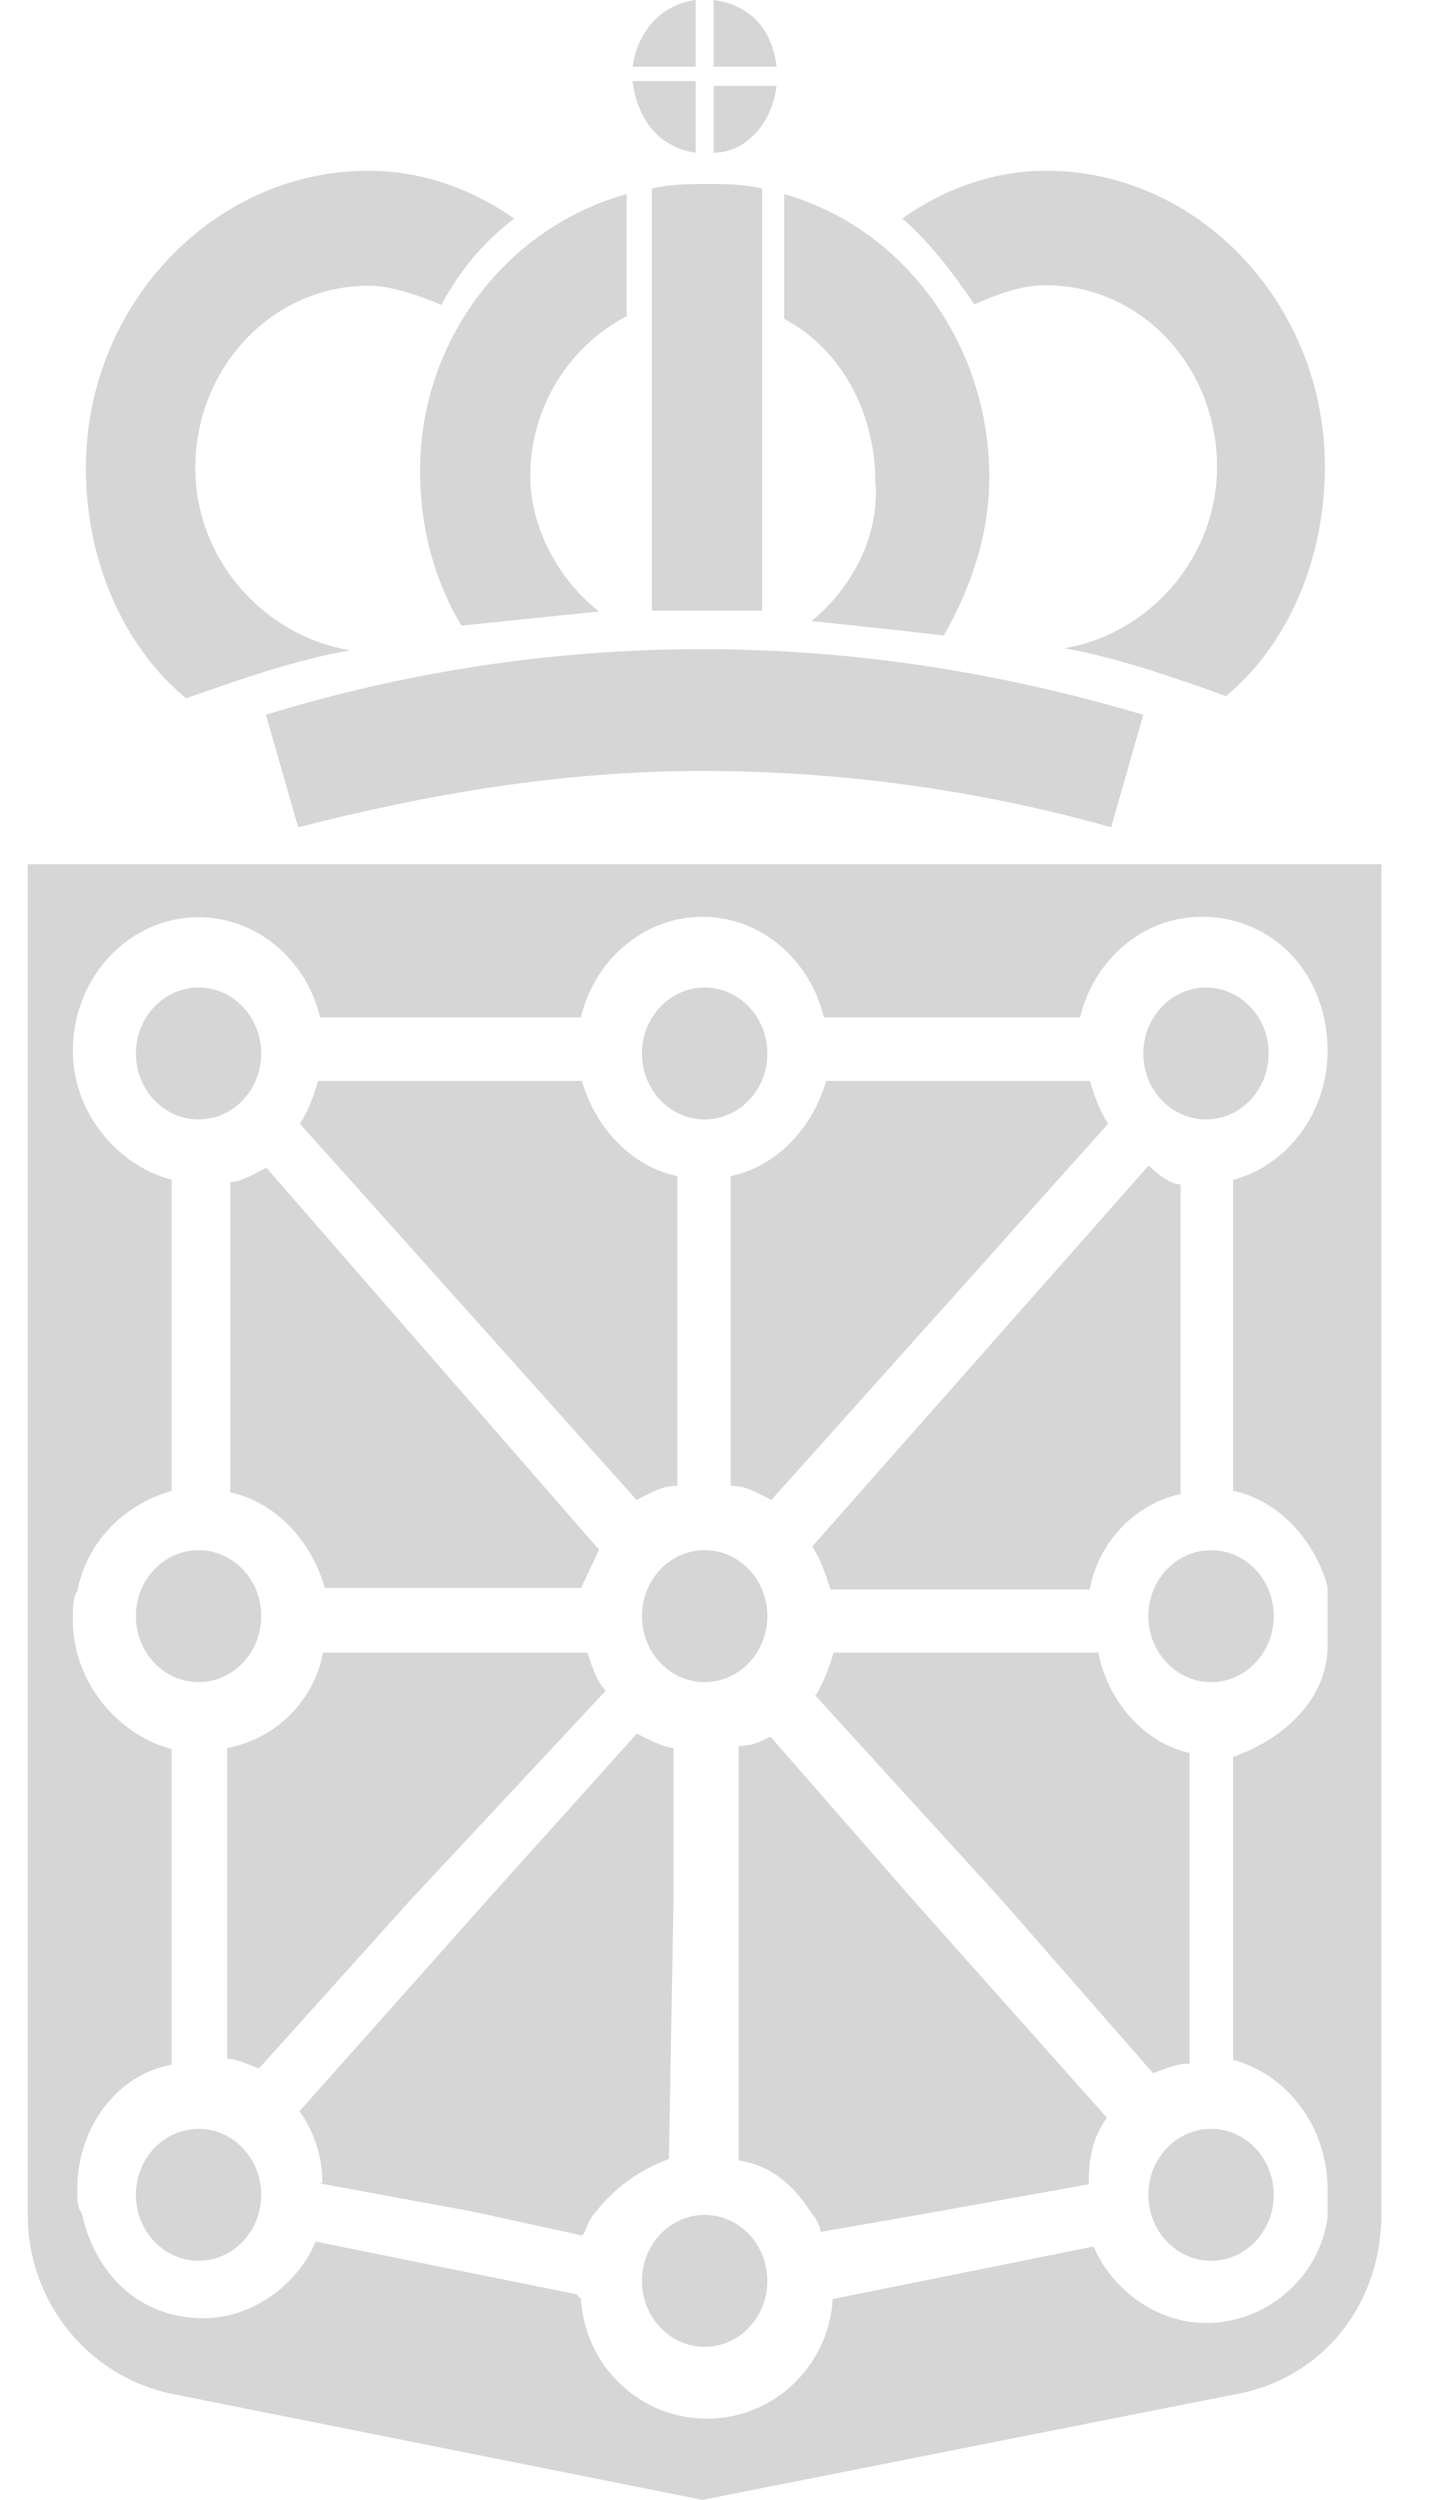 <?xml version="1.0" encoding="UTF-8"?>
<svg width="23px" height="40px" viewBox="0 0 23 40" version="1.1" xmlns="http://www.w3.org/2000/svg" xmlns:xlink="http://www.w3.org/1999/xlink">
    <title>44C3E4C2-29D7-4585-96D0-2FEBC8FE1768</title>
    <g id="Empersas" stroke="none" stroke-width="1" fill="none" fill-rule="evenodd">
        <g id="Empresas" transform="translate(-1273, -916)" fill="#D6D6D6">
            <g id="Logos" transform="translate(352, 916)">
                <g id="Icon/Logo/2" transform="translate(921.444, 0)">
                    <path d="M10.336,30.416 L10.335,30.416 L10.335,27.967 C10.189,27.967 9.896,27.815 9.75,27.738 L7.343,30.416 L4.349,33.781 C4.568,34.088 4.715,34.47 4.715,34.93 L4.641,34.93 L7.123,35.387 L8.875,35.77 C8.948,35.694 8.948,35.541 9.095,35.387 C9.396,35.004 9.801,34.712 10.262,34.546 L10.336,30.416 Z M9.251,27.053 C9.105,26.9 9.032,26.669 8.958,26.442 L4.725,26.442 C4.583,27.214 3.973,27.822 3.192,27.97 L3.192,32.941 C3.338,32.941 3.484,33.019 3.702,33.096 L6.113,30.416 L9.251,27.053 Z M18.595,33.019 L18.595,28.046 C17.863,27.894 17.282,27.204 17.135,26.442 L12.9,26.442 C12.828,26.669 12.755,26.9 12.609,27.128 L12.536,27.053 L15.603,30.418 L18.011,33.172 C18.231,33.096 18.375,33.019 18.595,33.019 L18.595,33.019 Z M19.293,23.854 L19.293,18.878 C20.156,18.649 20.804,17.809 20.804,16.814 C20.804,15.587 19.94,14.669 18.789,14.669 C17.852,14.669 17.06,15.36 16.844,16.279 L12.742,16.279 C12.526,15.36 11.734,14.669 10.799,14.669 C9.863,14.669 9.07,15.36 8.854,16.279 L4.681,16.279 C4.425,15.235 3.483,14.558 2.477,14.693 C1.475,14.831 0.723,15.737 0.722,16.814 C0.722,17.809 1.44,18.649 2.304,18.878 L2.304,23.854 C1.511,24.083 0.938,24.696 0.793,25.462 C0.722,25.538 0.722,25.767 0.722,25.92 C0.722,26.915 1.44,27.756 2.304,27.987 L2.304,33.037 C1.44,33.189 0.793,34.031 0.793,35.025 C0.793,35.179 0.793,35.332 0.865,35.409 C1.081,36.404 1.801,37.093 2.81,37.093 C3.599,37.093 4.321,36.556 4.608,35.867 L8.782,36.709 L8.854,36.786 C8.92,37.864 9.805,38.702 10.87,38.7 C11.936,38.702 12.818,37.864 12.885,36.786 L17.06,35.945 C17.35,36.633 18.068,37.17 18.861,37.17 C19.795,37.17 20.661,36.48 20.804,35.487 L20.804,35.025 C20.804,34.031 20.156,33.189 19.293,32.96 L19.293,28.112 C20.156,27.805 20.804,27.145 20.804,26.342 L20.804,25.384 C20.588,24.62 20.011,24.006 19.293,23.854 L19.293,23.854 Z M21.667,13.828 L21.667,35.409 C21.667,36.94 20.661,38.088 19.293,38.317 L10.799,40 L2.377,38.317 C0.989,38.064 -0.015,36.835 0,35.409 L0,13.828 L21.667,13.828 Z M11.887,27.787 L11.887,27.787 C11.743,27.861 11.596,27.937 11.379,27.937 L11.379,34.569 C11.887,34.645 12.25,34.95 12.542,35.408 C12.615,35.483 12.689,35.637 12.689,35.712 L14.436,35.408 L16.982,34.95 C16.982,34.493 17.055,34.187 17.273,33.884 L14.216,30.453 L11.887,27.787 Z M12.848,25.432 L16.997,25.432 C17.142,24.669 17.724,24.061 18.452,23.906 L18.452,18.952 C18.307,18.952 18.088,18.801 17.941,18.649 L12.556,24.745 C12.702,24.975 12.775,25.203 12.848,25.432 L12.848,25.432 Z M11.251,23.773 L11.249,23.773 C11.468,23.773 11.613,23.851 11.902,24.001 L17.292,17.981 C17.145,17.752 17.072,17.523 16.999,17.294 L12.78,17.294 C12.561,18.056 11.977,18.668 11.251,18.819 L11.251,23.773 Z M10.4,23.773 L10.398,23.773 L10.398,18.819 C9.672,18.668 9.088,18.056 8.869,17.294 L4.648,17.294 C4.577,17.523 4.503,17.752 4.357,17.981 L9.745,24.001 C10.036,23.851 10.18,23.773 10.4,23.773 L10.4,23.773 Z M3.737,16.856 C3.737,16.275 3.288,15.801 2.735,15.801 C2.181,15.801 1.731,16.275 1.731,16.856 C1.731,17.44 2.181,17.912 2.735,17.912 C3.288,17.912 3.737,17.44 3.737,16.856 L3.737,16.856 Z M19.861,16.856 C19.861,16.275 19.413,15.801 18.859,15.801 C18.306,15.801 17.855,16.275 17.855,16.856 C17.855,17.44 18.306,17.912 18.859,17.912 C19.413,17.912 19.861,17.44 19.861,16.856 L19.861,16.856 Z M2.735,34.063 C2.181,34.063 1.731,34.536 1.731,35.118 C1.731,35.702 2.181,36.174 2.735,36.174 C3.288,36.174 3.737,35.702 3.737,35.118 C3.737,34.536 3.288,34.063 2.735,34.063 L2.735,34.063 Z M17.936,35.118 C17.936,35.702 18.387,36.174 18.941,36.174 C19.494,36.174 19.943,35.702 19.943,35.118 C19.943,34.536 19.494,34.063 18.941,34.063 C18.387,34.063 17.936,34.536 17.936,35.118 L17.936,35.118 Z M17.936,25.859 C17.936,26.442 18.387,26.915 18.941,26.915 C19.494,26.915 19.943,26.442 19.943,25.859 C19.943,25.275 19.494,24.804 18.941,24.804 C18.387,24.804 17.936,25.275 17.936,25.859 L17.936,25.859 Z M3.737,25.859 C3.737,25.275 3.288,24.804 2.735,24.804 C2.181,24.804 1.731,25.275 1.731,25.859 C1.731,26.442 2.181,26.915 2.735,26.915 C3.288,26.915 3.737,26.442 3.737,25.859 L3.737,25.859 Z M10.835,35.44 C10.28,35.44 9.831,35.913 9.831,36.495 C9.831,37.078 10.28,37.551 10.835,37.551 C11.389,37.551 11.838,37.078 11.838,36.495 C11.838,35.913 11.389,35.44 10.835,35.44 L10.835,35.44 Z M9.831,25.859 C9.831,26.442 10.28,26.915 10.835,26.915 C11.389,26.915 11.838,26.442 11.838,25.859 C11.838,25.275 11.389,24.804 10.835,24.804 C10.28,24.804 9.831,25.275 9.831,25.859 L9.831,25.859 Z M10.835,17.912 C11.389,17.912 11.838,17.44 11.838,16.856 C11.838,16.275 11.389,15.801 10.835,15.801 C10.28,15.801 9.831,16.275 9.831,16.856 C9.831,17.44 10.28,17.912 10.835,17.912 L10.835,17.912 Z M3.242,23.879 C3.962,24.034 4.538,24.645 4.754,25.408 L8.857,25.408 L9.145,24.797 L3.819,18.684 C3.529,18.836 3.386,18.913 3.242,18.913 L3.242,23.879 Z M16.301,4.565 C17.813,4.565 19.035,5.863 19.035,7.469 C19.035,8.92 17.956,10.143 16.59,10.373 C17.453,10.526 18.317,10.831 19.18,11.138 C20.189,10.298 20.762,8.92 20.762,7.469 C20.762,4.87 18.749,2.732 16.301,2.732 C15.438,2.732 14.647,3.035 13.999,3.495 C14.431,3.875 14.79,4.337 15.15,4.87 C15.51,4.717 15.87,4.565 16.301,4.565 L16.301,4.565 Z M10.978,1.19904087e-14 L10.978,1.067 L11.985,1.067 C11.914,0.456 11.553,0.076 10.978,1.19904087e-14 L10.978,1.19904087e-14 Z M10.691,1.19904087e-14 C10.114,0.076 9.753,0.534 9.682,1.067 L10.691,1.067 L10.691,1.19904087e-14 Z M11.985,1.374 L10.978,1.374 L10.978,2.444 C11.482,2.444 11.914,1.985 11.985,1.374 L11.985,1.374 Z M10.691,2.444 L10.691,1.298 L9.682,1.298 C9.753,1.909 10.114,2.367 10.691,2.444 L10.691,2.444 Z M13.566,7.71 L13.573,7.816 C13.601,8.591 13.211,9.353 12.627,9.868 L12.546,9.937 C13.275,10.015 14.003,10.09 14.662,10.168 C15.099,9.4 15.39,8.555 15.39,7.634 C15.39,5.485 14.005,3.643 12.107,3.106 L12.107,5.102 C12.983,5.562 13.566,6.559 13.566,7.71 L13.566,7.71 Z M6.279,7.533 C6.279,8.434 6.498,9.261 6.94,10.011 L9.145,9.784 L9.06,9.717 C8.446,9.19 8.043,8.4 8.043,7.611 C8.047,6.535 8.643,5.552 9.587,5.059 L9.587,3.106 C7.675,3.631 6.279,5.432 6.279,7.533 L6.279,7.533 Z M5.162,10.405 C3.775,10.176 2.682,8.947 2.682,7.49 C2.682,5.877 3.92,4.572 5.453,4.572 C5.817,4.572 6.256,4.725 6.62,4.879 C6.91,4.343 7.276,3.882 7.787,3.498 C7.13,3.037 6.329,2.732 5.453,2.732 C2.973,2.732 0.93,4.88 0.93,7.49 C0.93,8.947 1.513,10.33 2.535,11.173 C3.41,10.867 4.284,10.558 5.162,10.405 L5.162,10.405 Z M9.989,9.771 L11.754,9.771 L11.754,3.018 C11.46,2.944 11.166,2.944 10.87,2.944 C10.578,2.944 10.283,2.944 9.989,3.018 L9.989,9.771 Z M10.797,10.387 C13.224,10.387 15.576,10.76 17.855,11.437 L17.341,13.237 C15.21,12.638 13.008,12.336 10.797,12.336 C8.518,12.336 6.385,12.712 4.329,13.237 L3.812,11.437 C6.076,10.74 8.431,10.387 10.797,10.387 L10.797,10.387 Z" id="Fill-8"></path>
                </g>
            </g>
        </g>
    </g>
</svg>